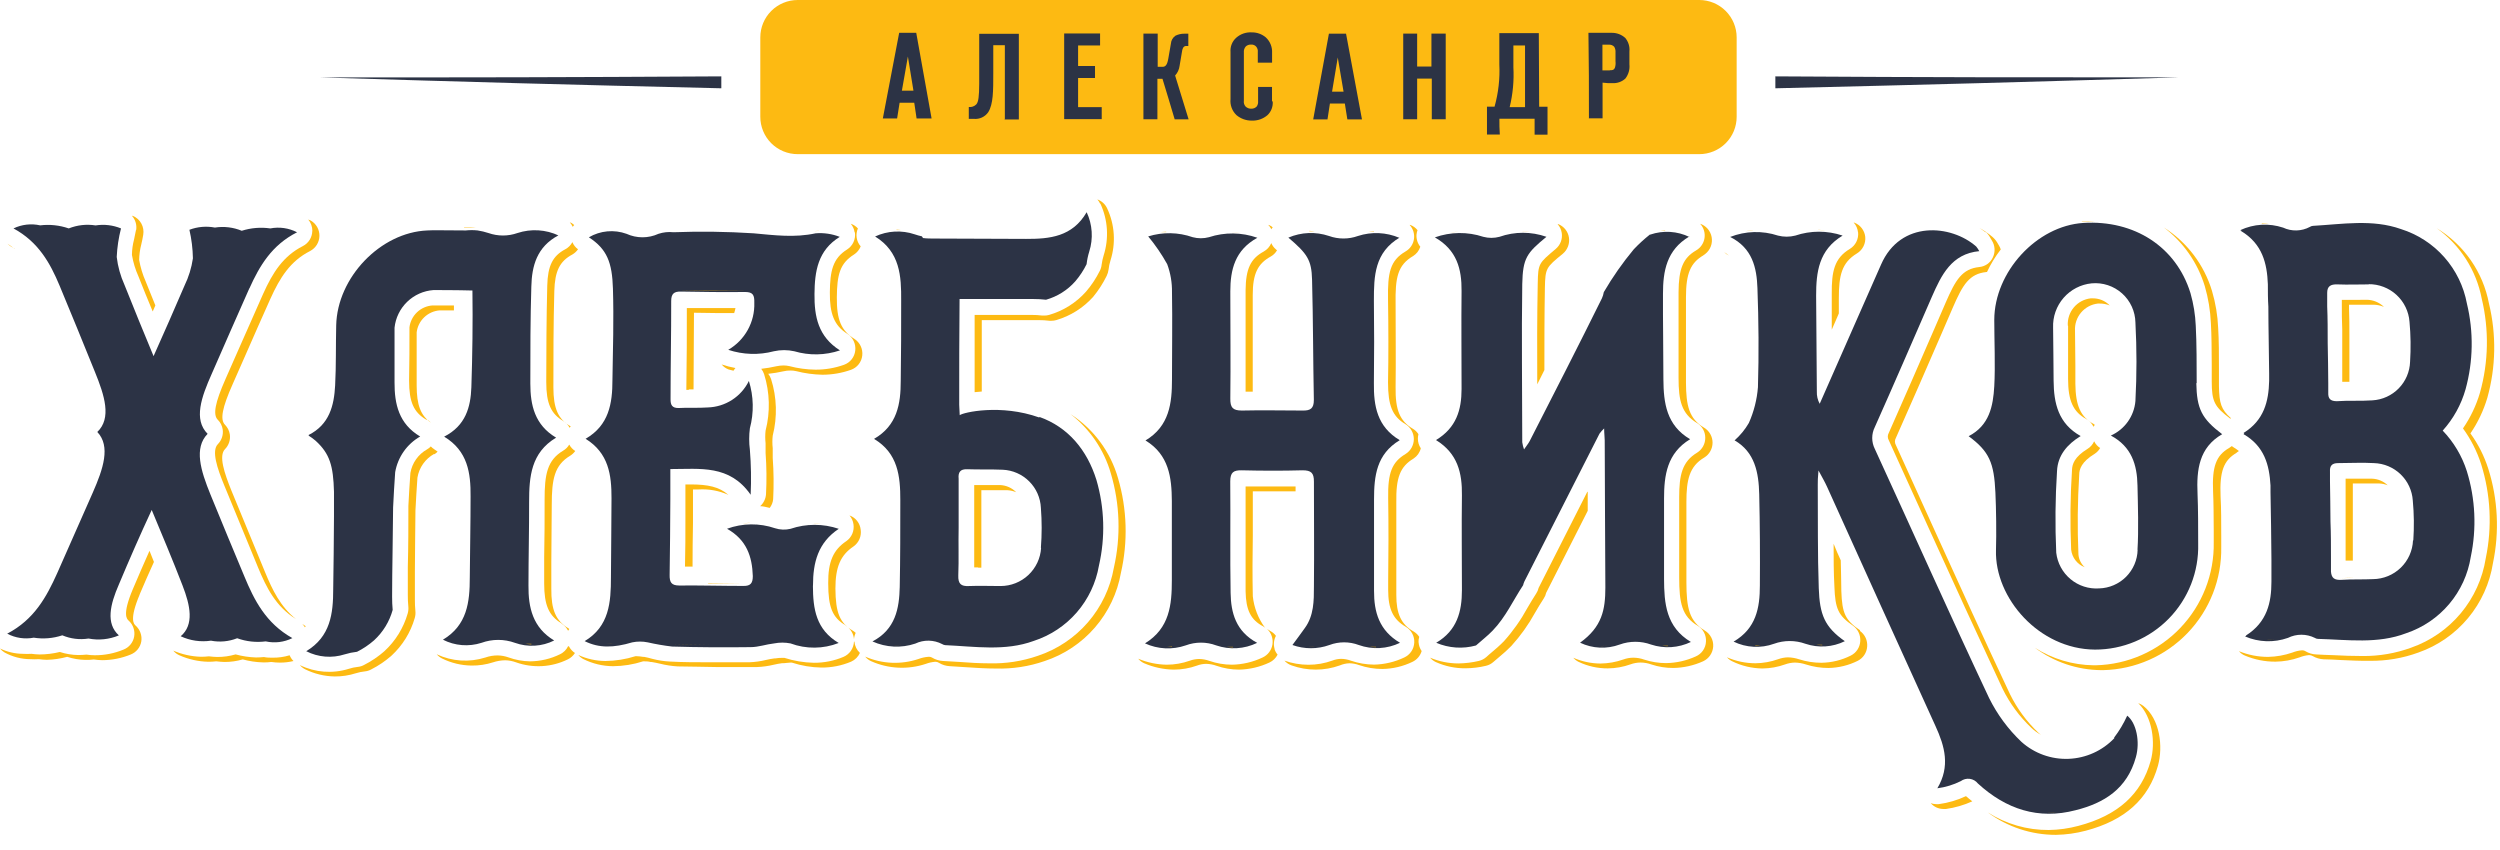 <svg width="244" height="83" viewBox="0 0 244 83" fill="none" xmlns="http://www.w3.org/2000/svg">
<path d="M206.354 72.051C205.186 73.275 203.587 73.996 201.897 74.062C200.206 74.129 198.556 73.535 197.295 72.406C195.996 71.176 194.925 69.725 194.132 68.121C190.334 60.058 186.703 51.919 182.982 43.815C182.816 43.484 182.729 43.119 182.729 42.749C182.729 42.379 182.816 42.013 182.982 41.683C184.871 37.453 186.703 33.202 188.557 28.951C189.477 26.861 190.459 24.77 193.177 24.513C193.092 24.352 192.992 24.201 192.877 24.06C190.452 21.92 185.491 21.453 183.588 25.83C182.659 27.943 181.73 30.05 180.801 32.15L177.603 39.411C177.403 39.044 177.307 38.63 177.324 38.212C177.296 35.095 177.273 31.978 177.254 28.861C177.254 26.568 177.505 24.394 179.839 22.994C178.341 22.488 176.718 22.488 175.219 22.994C174.666 23.136 174.086 23.136 173.533 22.994C172.009 22.491 170.357 22.538 168.864 23.126C171.038 24.213 171.456 26.136 171.526 28.122C171.645 31.342 171.673 34.575 171.575 37.794C171.48 38.998 171.181 40.176 170.69 41.279C170.321 41.917 169.85 42.492 169.296 42.979C171.275 44.122 171.652 46.129 171.7 48.247C171.77 51.215 171.784 54.191 171.763 57.159C171.763 59.32 171.401 61.34 169.199 62.623C169.809 62.919 170.472 63.09 171.15 63.126C171.827 63.162 172.505 63.062 173.143 62.832C174.134 62.476 175.218 62.476 176.209 62.832C177.474 63.26 178.857 63.169 180.055 62.581C178.063 61.187 177.603 59.961 177.512 57.424C177.394 54.059 177.435 50.686 177.414 47.313C177.414 46.965 177.414 46.616 177.484 45.919C177.86 46.616 178.111 47.048 178.313 47.494C181.83 55.285 185.361 63.076 188.905 70.866C189.811 72.845 190.362 74.789 189.086 76.936C189.882 76.832 190.654 76.596 191.372 76.239C191.626 76.052 191.943 75.972 192.255 76.015C192.567 76.058 192.85 76.221 193.044 76.469C195.776 78.977 198.947 80.03 202.584 79.075C205.371 78.378 207.615 76.984 208.465 73.891C208.884 72.399 208.514 70.553 207.615 69.849C207.273 70.608 206.845 71.326 206.34 71.988" fill="#2C3345"/>
<path d="M136.58 23.212C135.299 22.664 133.863 22.6 132.538 23.031C131.624 23.36 130.623 23.36 129.709 23.031C128.412 22.597 127.001 22.654 125.744 23.192C127.591 24.759 128.009 25.373 128.057 27.296C128.162 31.212 128.155 35.121 128.232 39.038C128.232 39.867 127.897 40.083 127.152 40.069C125.173 40.069 123.187 40.02 121.208 40.069C120.316 40.069 120.065 39.776 120.079 38.891C120.12 35.407 120.079 31.923 120.079 28.439C120.079 26.348 120.518 24.411 122.72 23.206C121.194 22.666 119.533 22.646 117.995 23.15C117.475 23.289 116.927 23.289 116.406 23.15C115.005 22.659 113.483 22.632 112.065 23.073C112.766 23.917 113.387 24.824 113.919 25.784C114.244 26.662 114.402 27.593 114.386 28.529C114.434 31.358 114.386 34.188 114.386 37.01C114.386 39.337 114.142 41.588 111.8 42.989C114.086 44.382 114.358 46.598 114.372 48.891C114.372 51.469 114.372 54.041 114.372 56.619C114.372 59.009 114.163 61.316 111.751 62.793C113.003 63.37 114.429 63.44 115.73 62.988C116.686 62.632 117.737 62.632 118.692 62.988C120.007 63.44 121.448 63.352 122.699 62.744C120.608 61.615 120.141 59.81 120.107 57.866C120.044 54.243 120.107 50.612 120.072 46.989C120.072 46.097 120.392 45.888 121.187 45.901C123.166 45.95 125.152 45.957 127.131 45.901C127.967 45.901 128.246 46.159 128.239 47.01C128.239 50.417 128.273 53.831 128.239 57.239C128.239 58.633 128.239 60.082 127.354 61.295C126.949 61.866 126.531 62.423 126.141 62.953C127.308 63.372 128.584 63.372 129.751 62.953C130.674 62.605 131.692 62.605 132.615 62.953C133.267 63.186 133.959 63.286 134.65 63.249C135.342 63.212 136.019 63.038 136.642 62.737C134.601 61.538 134.099 59.734 134.106 57.664C134.106 54.696 134.106 51.72 134.106 48.752C134.106 46.452 134.343 44.327 136.615 42.961C134.413 41.651 134.064 39.63 134.092 37.386C134.125 34.701 134.125 32.018 134.092 29.338C134.092 26.948 134.141 24.627 136.642 23.164" fill="#2C3345"/>
<path d="M214.396 37.409C214.396 35.744 214.396 33.458 214.306 31.793C214.26 30.715 214.087 29.646 213.79 28.608C212.396 24.086 208.306 21.452 203.337 21.759C198.787 22.044 194.655 26.525 194.641 31.215C194.641 33.166 194.752 35.744 194.641 37.695C194.529 39.646 194.16 41.528 192.139 42.573C194.16 44.064 194.62 45.179 194.752 48.078C194.829 49.743 194.857 52.029 194.808 53.694C194.669 58.342 198.989 63.367 204.473 63.401C205.817 63.403 207.148 63.135 208.386 62.614C209.625 62.092 210.747 61.328 211.686 60.366C212.624 59.404 213.36 58.264 213.851 57.013C214.342 55.762 214.577 54.425 214.542 53.081C214.542 51.688 214.542 49.597 214.48 48.203C214.375 45.862 214.612 43.688 216.884 42.378C214.877 40.859 214.403 39.897 214.361 37.375M208.633 53.66C208.609 54.651 208.204 55.594 207.504 56.296C206.804 56.997 205.861 57.403 204.87 57.429C203.859 57.497 202.861 57.173 202.083 56.524C201.304 55.875 200.805 54.952 200.689 53.945C200.569 51.286 200.594 48.623 200.766 45.967C200.836 44.455 201.742 43.374 203.073 42.559C200.884 41.34 200.452 39.354 200.432 37.166C200.432 35.646 200.39 33.507 200.383 31.981C200.34 30.916 200.706 29.875 201.405 29.071C202.105 28.266 203.085 27.759 204.146 27.654C204.681 27.605 205.22 27.667 205.731 27.835C206.241 28.004 206.711 28.276 207.112 28.634C207.513 28.992 207.835 29.429 208.06 29.917C208.284 30.406 208.406 30.935 208.417 31.472C208.553 34.026 208.553 36.584 208.417 39.138C208.356 39.863 208.102 40.559 207.68 41.152C207.259 41.745 206.685 42.214 206.02 42.51C208.041 43.59 208.584 45.36 208.619 47.388C208.661 49.27 208.738 51.778 208.619 53.66" fill="#2C3345"/>
<path d="M164.899 23.133C163.703 22.551 162.325 22.465 161.066 22.896H161.024C160.469 23.337 159.945 23.817 159.457 24.331C158.368 25.642 157.389 27.04 156.53 28.512C156.497 28.719 156.436 28.921 156.349 29.111C154.042 33.78 151.666 38.414 149.297 43.048C149.171 43.285 148.997 43.494 148.746 43.863C148.665 43.638 148.607 43.404 148.572 43.167C148.572 38.024 148.495 32.874 148.572 27.732C148.628 25.167 149.018 24.693 150.934 23.112C149.451 22.589 147.833 22.589 146.349 23.112C145.831 23.251 145.285 23.251 144.767 23.112C143.23 22.604 141.568 22.624 140.043 23.167C142.189 24.394 142.67 26.254 142.649 28.401C142.614 31.585 142.649 34.777 142.649 37.968C142.649 40.017 142.133 41.752 140.154 42.95C142.28 44.261 142.712 46.17 142.684 48.358C142.642 51.438 142.684 54.518 142.684 57.598C142.684 59.688 142.21 61.535 140.175 62.734C141.401 63.26 142.77 63.354 144.056 62.998C144.593 62.511 145.185 62.072 145.694 61.535C146.955 60.225 147.673 58.608 148.656 57.117C148.685 56.985 148.729 56.856 148.788 56.734C151.222 51.926 153.664 47.122 156.112 42.323C156.246 42.14 156.398 41.969 156.565 41.815C156.565 42.33 156.62 42.658 156.62 42.985C156.62 47.766 156.676 52.553 156.683 57.34C156.683 59.507 156.363 61.18 154.216 62.727C154.815 63.013 155.465 63.176 156.128 63.208C156.791 63.239 157.454 63.137 158.077 62.908C159.067 62.549 160.152 62.549 161.143 62.908C162.423 63.33 163.816 63.24 165.031 62.657C162.599 61.201 162.418 58.88 162.411 56.49C162.411 53.884 162.411 51.271 162.411 48.665C162.411 46.393 162.697 44.233 164.955 42.867C162.648 41.515 162.362 39.327 162.348 37.027C162.348 34.24 162.293 31.453 162.307 28.665C162.307 26.477 162.655 24.401 164.864 23.091" fill="#2C3345"/>
<path d="M79.348 57.139C79.348 54.902 79.836 52.958 81.864 51.613C80.336 51.096 78.681 51.096 77.153 51.613C76.656 51.733 76.135 51.714 75.648 51.557C74.125 51.037 72.47 51.054 70.958 51.606C72.874 52.686 73.411 54.317 73.474 56.226C73.474 56.923 73.251 57.195 72.568 57.188C70.477 57.188 68.387 57.125 66.296 57.146C65.516 57.146 65.342 56.818 65.356 56.101C65.404 53.634 65.404 51.167 65.425 48.707C65.425 47.773 65.425 46.833 65.425 45.781C68.331 45.781 71.209 45.328 73.265 48.289C73.331 46.823 73.305 45.355 73.188 43.892C73.098 43.198 73.098 42.495 73.188 41.802C73.593 40.283 73.559 38.681 73.091 37.182C72.72 37.939 72.15 38.58 71.441 39.036C70.732 39.491 69.912 39.744 69.07 39.767C68.122 39.837 67.167 39.767 66.213 39.823C65.593 39.823 65.439 39.523 65.446 38.952C65.446 35.76 65.516 32.569 65.509 29.377C65.509 28.68 65.774 28.443 66.45 28.457C68.54 28.499 70.631 28.52 72.721 28.499C73.495 28.499 73.641 28.806 73.62 29.551C73.651 30.475 73.43 31.39 72.982 32.199C72.534 33.007 71.876 33.679 71.077 34.143C72.516 34.621 74.063 34.67 75.529 34.283C76.186 34.136 76.866 34.136 77.522 34.283C78.982 34.714 80.539 34.685 81.982 34.199C79.85 32.854 79.474 30.896 79.494 28.694C79.515 26.492 79.815 24.43 81.961 23.119C81.213 22.826 80.407 22.706 79.606 22.771C77.564 23.217 75.592 22.959 73.55 22.771C70.948 22.604 68.338 22.569 65.732 22.666C65.239 22.613 64.74 22.665 64.269 22.82C63.779 23.044 63.246 23.16 62.708 23.16C62.169 23.16 61.637 23.044 61.147 22.82C60.547 22.604 59.907 22.522 59.273 22.581C58.638 22.64 58.024 22.838 57.474 23.161C59.251 24.318 59.746 25.621 59.823 28.178C59.913 31.147 59.823 34.123 59.774 37.098C59.774 39.363 59.439 41.509 57.154 42.826C59.405 44.22 59.69 46.352 59.683 48.631C59.683 51.202 59.635 53.78 59.628 56.352C59.628 58.776 59.467 61.139 57.063 62.574C58.457 63.271 59.892 63.236 61.711 62.693C62.208 62.592 62.72 62.592 63.216 62.693C64.003 62.873 64.798 63.01 65.6 63.104C68.15 63.181 70.707 63.194 73.265 63.16C74.031 63.16 74.784 62.881 75.557 62.797C76.084 62.693 76.626 62.693 77.153 62.797C78.673 63.362 80.347 63.347 81.857 62.755C79.641 61.445 79.348 59.431 79.341 57.181" fill="#2C3345"/>
<path d="M54.541 22.994C53.278 22.397 51.834 22.307 50.506 22.743C49.589 23.067 48.588 23.067 47.67 22.743C47.327 22.63 46.975 22.546 46.618 22.492C46.236 22.451 45.85 22.451 45.468 22.492C44.074 22.492 41.984 22.451 41.705 22.492C37.141 22.68 32.918 27.071 32.813 31.753C32.765 33.711 32.813 35.676 32.709 37.628C32.604 39.579 32.151 41.446 30.103 42.464L30.166 42.505H30.103C30.348 42.657 30.581 42.827 30.8 43.014C32.193 44.282 32.528 45.467 32.597 47.99C32.597 48.791 32.597 49.599 32.597 50.401C32.597 52.763 32.542 55.495 32.521 57.515C32.521 59.878 32.256 62.142 29.887 63.557C31.049 64.152 32.399 64.262 33.643 63.864C34.036 63.743 34.439 63.659 34.848 63.613C35.446 63.313 36.004 62.938 36.507 62.498C37.379 61.698 38.009 60.67 38.325 59.529C38.284 59.104 38.27 58.672 38.27 58.226C38.27 55.731 38.353 52.199 38.367 49.53C38.416 48.38 38.493 47.237 38.569 46.087C38.694 45.362 38.977 44.674 39.398 44.072C39.82 43.469 40.37 42.968 41.008 42.603C38.918 41.363 38.5 39.432 38.507 37.321C38.507 35.544 38.507 33.76 38.507 31.983C38.609 31.023 39.045 30.129 39.739 29.458C40.433 28.787 41.341 28.381 42.304 28.311C42.492 28.311 44.708 28.311 46.109 28.353C46.151 31.502 46.109 34.624 46.005 37.802C45.935 39.725 45.454 41.544 43.35 42.617C45.656 44.011 45.949 46.171 45.928 48.45C45.928 51.097 45.872 53.739 45.851 56.386C45.851 58.749 45.6 61.02 43.231 62.435C44.393 63.03 45.744 63.14 46.987 62.742C48.045 62.358 49.204 62.358 50.262 62.742C50.882 62.964 51.541 63.058 52.199 63.018C52.856 62.979 53.499 62.806 54.088 62.512C51.997 61.257 51.558 59.299 51.579 57.146C51.579 54.428 51.649 51.711 51.642 48.986C51.642 46.533 51.823 44.185 54.276 42.715C52.185 41.474 51.76 39.537 51.76 37.432C51.76 34.283 51.76 31.126 51.858 27.97C51.907 25.949 52.401 24.088 54.499 22.973" fill="#2C3345"/>
<path d="M101.445 40.752C97.668 39.4 94.002 40.25 93.668 40.522C93.668 40.181 93.619 39.825 93.619 39.505C93.619 36.425 93.619 32.39 93.654 29.184C96.023 29.184 98.783 29.184 100.831 29.184C101.253 29.183 101.674 29.206 102.093 29.254C103.195 28.942 104.184 28.321 104.943 27.463C105.381 26.952 105.753 26.388 106.051 25.784C106.099 25.368 106.185 24.957 106.309 24.558C106.713 23.29 106.624 21.916 106.058 20.711C104.664 23.115 102.441 23.324 100.149 23.317L91.222 23.282C90.839 23.282 90.456 23.282 90.086 23.233L89.975 23.066C89.739 23.015 89.506 22.95 89.278 22.871C88.01 22.442 86.625 22.516 85.41 23.08C87.849 24.592 87.975 26.955 87.954 29.352C87.954 31.958 87.954 34.571 87.912 37.177C87.912 39.414 87.571 41.532 85.306 42.836C87.64 44.229 87.877 46.48 87.87 48.814C87.87 51.602 87.87 54.466 87.814 57.295C87.766 59.385 87.403 61.42 85.153 62.605C86.47 63.2 87.964 63.275 89.334 62.814C89.744 62.618 90.195 62.521 90.649 62.529C91.104 62.538 91.551 62.652 91.954 62.862C92.044 62.92 92.147 62.956 92.253 62.967C95.145 63.093 98.086 63.58 100.887 62.556C102.518 62.027 103.973 61.063 105.096 59.767C106.218 58.471 106.965 56.894 107.256 55.204C107.89 52.442 107.806 49.563 107.012 46.842C106.099 43.922 104.26 41.693 101.438 40.689M101.612 53.476C101.55 54.485 101.105 55.432 100.368 56.123C99.631 56.815 98.657 57.199 97.647 57.197C96.623 57.197 95.591 57.156 94.567 57.197C93.8 57.239 93.501 56.988 93.529 56.159C93.591 54.605 93.529 53.051 93.563 51.497V46.828V46.724C93.501 46.097 93.717 45.776 94.386 45.797C95.549 45.839 96.713 45.797 97.87 45.846C98.843 45.89 99.763 46.296 100.452 46.985C101.141 47.673 101.547 48.594 101.591 49.567C101.692 50.863 101.692 52.166 101.591 53.462" fill="#2C3345"/>
<path d="M238.402 42.035C239.447 40.877 240.212 39.495 240.638 37.994C241.39 35.263 241.436 32.385 240.771 29.632C240.46 27.949 239.696 26.382 238.562 25.1C237.427 23.819 235.965 22.87 234.332 22.357C231.545 21.367 228.618 21.883 225.74 22.043C225.633 22.052 225.53 22.087 225.44 22.148C225.042 22.361 224.598 22.479 224.146 22.491C223.693 22.503 223.244 22.41 222.834 22.217C221.461 21.761 219.964 21.848 218.653 22.461L218.779 22.545H218.723C220.814 23.799 221.266 25.715 221.343 27.743C221.343 28.44 221.343 29.2 221.392 29.931C221.392 32.099 221.455 34.287 221.469 36.461V36.928C221.469 37.011 221.469 37.095 221.469 37.178C221.42 39.157 220.981 41.018 218.967 42.258L219.044 42.314L218.967 42.37C221.016 43.562 221.489 45.394 221.601 47.387C221.601 47.464 221.601 47.547 221.601 47.631C221.601 47.715 221.601 47.917 221.601 48.056C221.65 50.23 221.671 52.411 221.692 54.585C221.692 55.282 221.692 56.049 221.692 56.773C221.692 58.801 221.273 60.725 219.19 62.035H219.246L219.12 62.118C220.447 62.69 221.94 62.739 223.301 62.258C223.709 62.055 224.159 61.95 224.615 61.95C225.07 61.95 225.52 62.055 225.928 62.258C226.017 62.318 226.121 62.352 226.228 62.355C229.12 62.432 232.067 62.871 234.855 61.798C236.484 61.249 237.932 60.265 239.041 58.952C240.151 57.639 240.879 56.047 241.147 54.349C241.732 51.574 241.601 48.696 240.764 45.986C240.29 44.502 239.482 43.145 238.402 42.022M231.168 27.736C232.177 27.725 233.153 28.098 233.896 28.78C234.639 29.463 235.094 30.403 235.168 31.409C235.288 32.704 235.306 34.006 235.224 35.304C235.193 36.277 234.799 37.204 234.119 37.901C233.44 38.599 232.524 39.017 231.552 39.074C230.388 39.157 229.224 39.074 228.068 39.157C227.433 39.157 227.217 38.893 227.238 38.335C227.238 38.036 227.238 37.729 227.238 37.415C227.238 36.098 227.203 34.781 227.183 33.471C227.183 32.28 227.183 31.074 227.134 29.896C227.134 29.451 227.134 29.005 227.134 28.579C227.134 27.952 227.454 27.729 228.144 27.757C229.162 27.799 230.186 27.757 231.203 27.757M235.51 52.739C235.469 53.748 235.042 54.704 234.317 55.408C233.592 56.112 232.625 56.511 231.614 56.523C230.59 56.571 229.559 56.523 228.541 56.592C227.845 56.634 227.552 56.425 227.503 55.791C227.503 55.366 227.503 54.927 227.503 54.481C227.503 53.296 227.503 52.098 227.454 50.906C227.454 49.589 227.42 48.279 227.406 46.962C227.406 46.642 227.406 46.342 227.406 46.042C227.371 45.485 227.58 45.192 228.214 45.199C229.378 45.199 230.541 45.129 231.698 45.199C232.672 45.227 233.601 45.617 234.302 46.294C235.004 46.971 235.427 47.885 235.489 48.857C235.61 50.153 235.626 51.455 235.538 52.753" fill="#2C3345"/>
<path d="M24.346 28.141C25.322 25.967 26.521 23.918 28.994 22.671C28.191 22.255 27.27 22.122 26.381 22.294C25.447 22.159 24.494 22.238 23.594 22.524C22.766 22.181 21.859 22.073 20.974 22.211C20.141 22.051 19.279 22.125 18.486 22.427C18.697 23.341 18.812 24.276 18.828 25.214C18.694 26.136 18.419 27.031 18.012 27.869C17.03 30.169 16.012 32.461 14.988 34.761C14.026 32.441 13.065 30.113 12.145 27.793C11.757 26.933 11.503 26.019 11.392 25.082C11.436 24.141 11.576 23.207 11.81 22.294C11.026 21.97 10.168 21.869 9.33 22.002C8.446 21.861 7.54 21.962 6.71 22.294C5.815 21.984 4.862 21.882 3.922 21.995C3.045 21.798 2.126 21.904 1.316 22.294C3.755 23.612 4.898 25.688 5.811 27.869C6.974 30.657 8.11 33.444 9.26 36.287C10.208 38.608 10.912 40.816 9.497 42.161C10.821 43.555 10.068 45.771 9.065 48.057C7.899 50.686 6.737 53.315 5.581 55.945C4.542 58.251 3.351 60.46 0.703 61.847C1.498 62.267 2.412 62.405 3.295 62.237C4.229 62.385 5.185 62.306 6.082 62.007C6.889 62.349 7.775 62.458 8.64 62.321C9.636 62.514 10.666 62.408 11.601 62.014C10.305 60.843 10.751 58.997 11.601 57.046C12.619 54.621 13.692 52.168 14.807 49.771C15.824 52.224 16.855 54.649 17.81 57.129C18.577 59.101 18.967 60.969 17.636 62.098C18.557 62.529 19.585 62.679 20.591 62.53C21.448 62.696 22.335 62.614 23.148 62.293C24.04 62.615 24.995 62.721 25.935 62.599C26.813 62.793 27.73 62.68 28.535 62.279C25.942 60.823 24.813 58.579 23.845 56.244C22.73 53.587 21.627 50.923 20.535 48.252C19.594 45.938 18.904 43.729 20.263 42.343C18.869 40.949 19.65 38.768 20.667 36.482C21.894 33.695 23.099 30.907 24.346 28.12" fill="#2C3345"/>
<path d="M165.846 15.045H77.857C77.377 15.046 76.902 14.952 76.459 14.769C76.015 14.585 75.612 14.316 75.273 13.977C74.934 13.638 74.665 13.235 74.482 12.792C74.299 12.348 74.205 11.873 74.206 11.393V3.651C74.206 2.683 74.59 1.754 75.275 1.069C75.96 0.385 76.889 0 77.857 0L165.846 0C166.815 0 167.744 0.385 168.428 1.069C169.113 1.754 169.498 2.683 169.498 3.651V11.393C169.499 11.873 169.405 12.348 169.222 12.792C169.039 13.235 168.77 13.638 168.43 13.977C168.091 14.316 167.688 14.585 167.245 14.769C166.801 14.952 166.326 15.046 165.846 15.045Z" fill="#FDBA12"/>
<path d="M127.744 63.142H127.793C127.974 63.142 128.35 63.094 128.35 63.094L127.744 63.142Z" fill="#FDBA12"/>
<path d="M127.785 22.58H127.702H128.328C128.328 22.58 127.966 22.531 127.785 22.531" fill="#FDBA12"/>
<path d="M120.225 22.641L120.991 22.703C120.991 22.703 120.496 22.641 120.253 22.641" fill="#FDBA12"/>
<path d="M134.293 63.125H133.674C133.674 63.125 134.022 63.167 134.203 63.167H134.293" fill="#FDBA12"/>
<path d="M134.098 22.586C133.924 22.586 133.59 22.628 133.59 22.628H134.203H134.098" fill="#FDBA12"/>
<path d="M120.343 63.133H119.737C119.737 63.133 120.064 63.175 120.231 63.175H120.343" fill="#FDBA12"/>
<path d="M126.448 47.957V47.477C125.653 47.477 124.859 47.477 124.064 47.477H121.57C121.57 48.919 121.57 50.368 121.57 51.811C121.57 53.748 121.57 55.755 121.57 57.713C121.605 59.546 122.072 60.5 123.291 61.135C123.352 61.174 123.411 61.218 123.465 61.267C122.801 60.367 122.39 59.306 122.274 58.194C122.232 56.229 122.239 54.229 122.274 52.292C122.274 50.849 122.274 49.4 122.274 47.957H124.768C125.326 47.957 125.89 47.957 126.448 47.957Z" fill="#FDBA12"/>
<path d="M148.628 22.585H148.558L149.289 22.634C149.289 22.634 148.844 22.578 148.593 22.578" fill="#FDBA12"/>
<path d="M123.34 24.549C122.058 25.246 121.591 26.235 121.57 28.319C121.57 30.019 121.57 31.719 121.57 33.42C121.57 35.12 121.57 36.625 121.57 38.228H122.267C122.267 36.785 122.267 35.35 122.267 33.907C122.267 32.207 122.267 30.507 122.267 28.799C122.267 26.709 122.754 25.733 124.037 25.03C124.287 24.888 124.494 24.68 124.636 24.43L124.531 24.34C124.334 24.174 124.179 23.964 124.078 23.727C123.93 24.075 123.67 24.364 123.34 24.549Z" fill="#FDBA12"/>
<path d="M113.807 22.617C113.619 22.617 113.264 22.659 113.264 22.659H113.96H113.842" fill="#FDBA12"/>
<path d="M124.092 22.385C124.092 22.308 124.182 22.259 124.217 22.19C124.1 22.095 123.971 22.015 123.834 21.953H123.785C123.913 22.079 124.017 22.228 124.092 22.392" fill="#FDBA12"/>
<path d="M114.385 63.096H113.772H113.883C114.05 63.096 114.385 63.055 114.385 63.055" fill="#FDBA12"/>
<path d="M107.396 19.872C108.134 21.458 108.248 23.264 107.716 24.931C107.626 25.222 107.56 25.521 107.521 25.823C107.501 26.043 107.437 26.256 107.333 26.45C106.972 27.174 106.523 27.851 105.995 28.464C105.033 29.546 103.784 30.334 102.392 30.736C102.245 30.778 102.092 30.799 101.939 30.799H101.737C101.381 30.755 101.023 30.734 100.664 30.736H95.124C95.124 33.007 95.124 35.509 95.124 37.704V38.276L95.821 38.213C95.821 35.997 95.821 33.495 95.821 31.244H101.361C101.72 31.242 102.078 31.263 102.434 31.307H102.629C102.782 31.307 102.935 31.286 103.082 31.244C104.474 30.839 105.724 30.052 106.692 28.973C107.208 28.345 107.65 27.66 108.009 26.931C108.106 26.734 108.169 26.522 108.197 26.304C108.23 26.001 108.293 25.702 108.385 25.412C108.917 23.745 108.803 21.939 108.065 20.353C107.972 20.147 107.84 19.962 107.674 19.809C107.509 19.656 107.315 19.538 107.103 19.461C107.209 19.585 107.298 19.724 107.368 19.872" fill="#FDBA12"/>
<path d="M79.439 51.062H79.355L80.107 51.11C80.107 51.11 79.654 51.055 79.411 51.055" fill="#FDBA12"/>
<path d="M82.534 61.064C82.765 61.203 82.96 61.396 83.102 61.627C83.244 61.857 83.329 62.118 83.349 62.388C83.366 62.172 83.423 61.962 83.516 61.768C83.429 61.686 83.333 61.613 83.23 61.552C81.962 60.799 81.551 59.803 81.537 57.44C81.537 55.35 82.025 54.193 83.307 53.329C83.562 53.148 83.762 52.899 83.885 52.612C84.008 52.324 84.049 52.008 84.004 51.698C83.971 51.387 83.851 51.09 83.658 50.844C83.464 50.597 83.205 50.41 82.91 50.305C83.123 50.55 83.258 50.853 83.3 51.176C83.347 51.486 83.307 51.804 83.184 52.093C83.061 52.383 82.86 52.632 82.603 52.813C81.321 53.67 80.819 54.827 80.833 56.925C80.833 59.28 81.251 60.283 82.527 61.029" fill="#FDBA12"/>
<path d="M87.501 22.456H87.383H87.961C87.961 22.456 87.654 22.414 87.501 22.414" fill="#FDBA12"/>
<path d="M95.466 55.406H95.78C95.78 54.709 95.78 53.95 95.78 53.246V51.852C95.78 50.919 95.78 50.459 95.78 49.525C95.78 48.828 95.78 48.514 95.78 47.846H97.173C97.564 47.846 97.954 47.846 98.344 47.846C98.631 47.865 98.914 47.931 99.18 48.041C98.773 47.623 98.223 47.374 97.64 47.344C97.257 47.344 96.867 47.344 96.476 47.344H95.083C95.083 48.041 95.083 48.347 95.083 49.023C95.083 49.95 95.083 50.417 95.083 51.351C95.083 51.803 95.083 52.256 95.083 52.744C95.083 53.608 95.083 54.493 95.083 55.378H95.466" fill="#FDBA12"/>
<path d="M228.939 54.712H229.636C229.636 53.924 229.636 53.116 229.636 52.307C229.636 51.861 229.636 51.611 229.636 51.192C229.636 50.405 229.636 50.008 229.636 49.22C229.636 48.433 229.636 48.036 229.636 47.248V47.186H230.333H231.029C231.42 47.186 231.81 47.186 232.2 47.186C232.489 47.197 232.775 47.258 233.043 47.367C232.625 46.963 232.07 46.732 231.489 46.719C231.106 46.719 230.716 46.719 230.326 46.719H229.629H228.932V46.782C228.932 47.569 228.932 47.959 228.932 48.754C228.932 49.548 228.932 49.938 228.932 50.726V51.84C228.932 52.663 228.932 53.492 228.932 54.293C228.932 54.468 228.932 54.551 228.932 54.718" fill="#FDBA12"/>
<path d="M229.357 56.391L228.346 56.432L229.859 56.391H229.357Z" fill="#FDBA12"/>
<path d="M230.373 29.265H229.676H228.98H228.562V29.669C228.562 30.491 228.562 31.32 228.603 32.15C228.603 32.596 228.603 32.847 228.603 33.258C228.603 34.052 228.603 34.442 228.603 35.237C228.603 36.031 228.603 36.414 228.603 37.209V37.264H229.3C229.3 36.637 229.3 36.324 229.3 35.704C229.3 34.916 229.3 34.519 229.3 33.731C229.3 33.286 229.3 33.035 229.3 32.617C229.3 31.787 229.3 30.965 229.265 30.136C229.265 29.976 229.265 29.899 229.265 29.739H229.656H230.352H231.049H231.669C232.014 29.747 232.355 29.82 232.673 29.955C232.216 29.505 231.6 29.254 230.959 29.258C230.757 29.258 230.554 29.258 230.345 29.258" fill="#FDBA12"/>
<path d="M83.438 22.672C83.487 22.996 83.44 23.327 83.304 23.625C83.168 23.924 82.948 24.176 82.672 24.352C81.278 25.223 81.013 26.442 80.993 28.532C80.972 30.623 81.418 31.78 82.707 32.588C82.973 32.761 83.185 33.004 83.321 33.291C83.456 33.578 83.509 33.897 83.473 34.212C83.44 34.524 83.319 34.821 83.124 35.068C82.929 35.314 82.669 35.501 82.372 35.605C81.478 35.924 80.534 36.084 79.585 36.079C78.724 36.068 77.867 35.951 77.034 35.731C76.851 35.69 76.665 35.669 76.477 35.668C76.243 35.67 76.009 35.696 75.78 35.745C75.291 35.857 74.795 35.941 74.296 35.996C74.417 36.151 74.511 36.325 74.575 36.511C75.137 38.301 75.188 40.213 74.721 42.03C74.675 42.44 74.675 42.854 74.721 43.264C74.721 43.41 74.721 43.487 74.721 43.64V44.218C74.82 45.556 74.834 46.899 74.763 48.239C74.731 48.686 74.526 49.104 74.191 49.403C74.491 49.403 74.805 49.5 75.125 49.57C75.316 49.325 75.432 49.029 75.46 48.72C75.53 47.382 75.516 46.042 75.418 44.706V44.121C75.418 43.968 75.418 43.898 75.418 43.745C75.372 43.337 75.372 42.925 75.418 42.518C75.879 40.699 75.823 38.788 75.258 36.999C75.194 36.813 75.1 36.639 74.979 36.483C75.478 36.431 75.974 36.35 76.463 36.239C76.691 36.184 76.925 36.158 77.16 36.163C77.348 36.161 77.535 36.182 77.717 36.226C78.552 36.439 79.407 36.556 80.268 36.574C81.218 36.573 82.16 36.411 83.055 36.093C83.352 35.989 83.612 35.802 83.807 35.555C84.002 35.309 84.123 35.012 84.156 34.7C84.192 34.384 84.139 34.066 84.004 33.779C83.868 33.492 83.656 33.249 83.39 33.076C82.1 32.268 81.654 31.208 81.675 29.02C81.696 26.832 81.961 25.71 83.355 24.839C83.648 24.648 83.875 24.371 84.003 24.045C83.796 23.809 83.661 23.52 83.613 23.21C83.565 22.9 83.606 22.583 83.731 22.296C83.542 22.085 83.302 21.927 83.034 21.836C83.237 22.076 83.367 22.368 83.41 22.679" fill="#FDBA12"/>
<path d="M215.19 27.937C215.53 29.108 215.729 30.315 215.782 31.533C215.852 32.718 215.859 34.216 215.866 35.533C215.866 36.132 215.866 36.703 215.866 37.226C215.866 39.198 216.13 39.693 217.677 40.864L217.74 40.815C216.778 39.965 216.597 39.351 216.569 37.693C216.569 37.177 216.569 36.599 216.569 36C216.569 34.683 216.569 33.212 216.493 32C216.441 30.781 216.24 29.574 215.893 28.404C215.121 25.835 213.449 23.631 211.183 22.195C213.093 23.636 214.496 25.647 215.19 27.937Z" fill="#FDBA12"/>
<path d="M202.855 54.108C202.743 51.516 202.769 48.921 202.932 46.331C202.932 45.795 203.148 45.077 204.444 44.29C204.663 44.146 204.845 43.953 204.974 43.725C204.722 43.566 204.519 43.339 204.389 43.07C204.251 43.38 204.023 43.64 203.733 43.816C202.444 44.61 202.249 45.321 202.228 45.858C202.059 48.451 202.031 51.052 202.145 53.648C202.188 54.028 202.334 54.388 202.567 54.69C202.801 54.992 203.112 55.225 203.469 55.362C203.115 55.041 202.896 54.598 202.855 54.122" fill="#FDBA12"/>
<path d="M203.19 21.605H204.465C204.465 21.605 204.054 21.57 203.845 21.57H203.19" fill="#FDBA12"/>
<path d="M220.75 21.807H221.405C221.405 21.807 221.029 21.766 220.841 21.766H220.75" fill="#FDBA12"/>
<path d="M221.927 62.39L221.273 62.438H221.356C221.551 62.438 221.927 62.383 221.927 62.383" fill="#FDBA12"/>
<path d="M177.414 22.437L178.166 22.485C178.166 22.485 177.679 22.43 177.47 22.43" fill="#FDBA12"/>
<path d="M201.845 31.808C201.845 32.797 201.845 34.058 201.845 35.229C201.845 35.926 201.845 36.281 201.845 36.978C201.845 39.131 202.347 40.197 203.629 40.908C203.934 41.077 204.178 41.338 204.326 41.654C204.364 41.589 204.405 41.526 204.451 41.466C204.416 41.436 204.379 41.408 204.34 41.382C203.065 40.685 202.577 39.598 202.556 37.452C202.556 36.755 202.556 36.4 202.556 35.703C202.556 34.525 202.521 33.271 202.521 32.274C202.485 31.631 202.697 30.998 203.113 30.505C203.529 30.013 204.117 29.698 204.758 29.626H204.925C205.264 29.622 205.601 29.686 205.915 29.815C205.696 29.588 205.432 29.409 205.141 29.289C204.849 29.169 204.536 29.111 204.221 29.118H204.054C203.413 29.191 202.824 29.507 202.408 30.001C201.992 30.494 201.781 31.128 201.817 31.773" fill="#FDBA12"/>
<path d="M171.324 62.995C171.491 62.995 171.811 62.953 171.811 62.953H171.213H171.324" fill="#FDBA12"/>
<path d="M177.853 62.93H177.254C177.254 62.93 177.589 62.971 177.763 62.971H177.853" fill="#FDBA12"/>
<path d="M142.321 22.617H142.286C142.042 22.617 141.548 22.687 141.548 22.687L142.321 22.617Z" fill="#FDBA12"/>
<path d="M152.425 22.725C152.472 23.017 152.442 23.315 152.338 23.591C152.234 23.867 152.06 24.111 151.833 24.3C150.189 25.694 150.119 25.694 150.084 27.645C150.014 30.92 150.021 34.258 150.035 37.512L150.732 36.118C150.732 33.449 150.732 30.76 150.781 28.098C150.823 26.168 150.885 26.112 152.537 24.76C152.762 24.57 152.934 24.325 153.038 24.049C153.141 23.774 153.173 23.476 153.129 23.185C153.085 22.895 152.966 22.622 152.784 22.392C152.602 22.163 152.363 21.984 152.091 21.875H152.021C152.235 22.114 152.375 22.409 152.425 22.725Z" fill="#FDBA12"/>
<path d="M162.515 22.461C162.362 22.461 162.049 22.503 162.049 22.503H162.627H162.515" fill="#FDBA12"/>
<path d="M162.801 63.023H162.216C162.216 63.023 162.523 63.065 162.683 63.065H162.801" fill="#FDBA12"/>
<path d="M156.787 63.03L156.182 63.065C156.214 63.07 156.247 63.07 156.279 63.065C156.446 63.065 156.787 63.023 156.787 63.023" fill="#FDBA12"/>
<path d="M199.859 79.321H199.935C200.186 79.321 200.709 79.266 200.709 79.266L199.859 79.321Z" fill="#FDBA12"/>
<path d="M193.804 22.625C194.014 22.826 194.186 23.061 194.313 23.322C194.338 23.374 194.369 23.423 194.403 23.469C194.558 23.712 194.649 23.99 194.667 24.277C194.685 24.565 194.631 24.852 194.508 25.113C194.391 25.373 194.208 25.598 193.977 25.764C193.745 25.931 193.474 26.033 193.191 26.061C191.511 26.235 190.87 27.294 189.909 29.51L188.794 32.089C187.344 35.426 185.846 38.876 184.341 42.262C184.28 42.368 184.248 42.488 184.248 42.611C184.248 42.733 184.28 42.853 184.341 42.959C185.632 45.788 186.917 48.615 188.194 51.44C190.543 56.617 193.023 62.018 195.455 67.23C196.152 68.649 197.096 69.933 198.243 71.021C198.526 71.297 198.848 71.532 199.197 71.718C199.114 71.648 199.023 71.592 198.954 71.522C197.805 70.436 196.86 69.152 196.166 67.732C193.692 62.491 191.254 57.119 188.891 51.92C187.609 49.091 186.325 46.264 185.038 43.44C184.977 43.334 184.944 43.214 184.944 43.092C184.944 42.969 184.977 42.849 185.038 42.743C186.543 39.363 188.041 35.914 189.491 32.576L190.605 29.998C191.567 27.782 192.201 26.716 193.888 26.549H193.929C194.295 25.767 194.746 25.029 195.274 24.347C195.234 24.212 195.175 24.083 195.1 23.963C195.067 23.914 195.036 23.863 195.009 23.81C194.879 23.564 194.707 23.343 194.501 23.155C194.096 22.807 193.657 22.501 193.191 22.242C193.393 22.389 193.609 22.521 193.797 22.681" fill="#FDBA12"/>
<path d="M181.351 22.673C181.383 22.991 181.324 23.311 181.182 23.597C181.041 23.883 180.821 24.123 180.55 24.29C179.031 25.196 178.759 26.485 178.78 28.694V32.178C178.94 31.823 179.017 31.642 179.17 31.286L179.47 30.59C179.47 30.102 179.47 29.614 179.47 29.126C179.47 26.924 179.727 25.642 181.246 24.729C181.518 24.561 181.737 24.321 181.878 24.035C182.02 23.75 182.079 23.43 182.048 23.112C182.013 22.801 181.893 22.506 181.7 22.26C181.506 22.013 181.248 21.826 180.954 21.719H180.919C181.159 21.986 181.308 22.323 181.344 22.68" fill="#FDBA12"/>
<path d="M171.079 22.484C170.842 22.484 170.383 22.561 170.383 22.561L171.135 22.491H171.1" fill="#FDBA12"/>
<path d="M168.739 24.944C168.594 24.821 168.44 24.709 168.279 24.609C168.402 24.737 168.546 24.843 168.704 24.923" fill="#FDBA12"/>
<path d="M87.898 62.944L87.251 62.986H87.334C87.522 62.986 87.898 62.938 87.898 62.938" fill="#FDBA12"/>
<path d="M1.434 24.304C1.214 24.117 0.981 23.945 0.737 23.789C0.851 23.91 0.983 24.013 1.127 24.095C1.246 24.158 1.357 24.235 1.468 24.304" fill="#FDBA12"/>
<path d="M13.275 22.436C13.219 22.75 13.156 23.056 13.086 23.363C12.954 23.859 12.883 24.369 12.877 24.882C12.998 25.603 13.211 26.306 13.512 26.973C13.964 28.115 14.417 29.244 14.905 30.401L15.163 29.809L14.215 27.46C13.921 26.791 13.708 26.089 13.581 25.37C13.591 24.857 13.661 24.347 13.79 23.851C13.86 23.551 13.93 23.238 13.978 22.924C14.045 22.546 13.981 22.157 13.797 21.82C13.614 21.484 13.322 21.219 12.968 21.07H12.884C13.05 21.258 13.173 21.481 13.243 21.722C13.312 21.963 13.328 22.216 13.289 22.464" fill="#FDBA12"/>
<path d="M13.63 58.016C14.069 56.97 14.536 55.925 15.024 54.845L14.592 53.758C14.034 55.019 13.477 56.28 12.954 57.528C11.916 59.995 12.383 60.413 12.557 60.573C12.772 60.766 12.934 61.011 13.027 61.284C13.121 61.557 13.144 61.849 13.094 62.134C13.042 62.42 12.918 62.688 12.732 62.911C12.547 63.135 12.306 63.306 12.034 63.409C11.151 63.773 10.203 63.958 9.247 63.953C8.976 63.952 8.706 63.931 8.439 63.89C8.172 63.917 7.905 63.931 7.637 63.932C7.026 63.923 6.42 63.822 5.839 63.632C5.19 63.792 4.523 63.874 3.853 63.876C3.592 63.869 3.332 63.849 3.073 63.813C2.795 63.83 2.515 63.83 2.237 63.813C1.462 63.807 0.698 63.629 0 63.291C0.123 63.447 0.274 63.579 0.446 63.681C1.214 64.106 2.077 64.331 2.955 64.336C3.233 64.353 3.512 64.353 3.791 64.336C4.047 64.371 4.305 64.392 4.564 64.398C5.238 64.383 5.908 64.285 6.557 64.106C7.136 64.296 7.739 64.397 8.348 64.406C8.618 64.412 8.888 64.398 9.156 64.364C9.424 64.404 9.694 64.427 9.965 64.433C10.921 64.432 11.867 64.245 12.752 63.883C13.02 63.777 13.256 63.604 13.438 63.381C13.62 63.158 13.741 62.891 13.79 62.608C13.835 62.324 13.808 62.034 13.711 61.764C13.615 61.494 13.453 61.252 13.24 61.061C13.066 60.9 12.599 60.482 13.637 58.016" fill="#FDBA12"/>
<path d="M191.88 77.703C191.04 78.097 190.145 78.36 189.225 78.484C189.137 78.494 189.049 78.494 188.961 78.484C188.782 78.483 188.605 78.45 188.438 78.386C188.591 78.564 188.78 78.707 188.993 78.806C189.205 78.904 189.437 78.956 189.671 78.957C189.757 78.964 189.843 78.964 189.929 78.957C190.815 78.832 191.679 78.581 192.494 78.212C192.285 78.045 192.082 77.884 191.88 77.703Z" fill="#FDBA12"/>
<path d="M181.539 61.516C180.097 60.52 179.79 59.878 179.714 57.69C179.714 56.701 179.672 55.69 179.658 54.687C179.414 54.15 179.17 53.614 178.961 53.07C178.961 54.464 178.961 55.858 179.038 57.251C179.114 59.439 179.421 60.081 180.863 61.077C181.1 61.249 181.288 61.479 181.41 61.745C181.532 62.011 181.584 62.304 181.56 62.596C181.54 62.89 181.444 63.173 181.28 63.418C181.116 63.662 180.891 63.86 180.626 63.99C179.741 64.433 178.767 64.671 177.776 64.687C177.034 64.688 176.295 64.572 175.588 64.345C175.237 64.229 174.871 64.165 174.501 64.157C174.175 64.166 173.853 64.227 173.547 64.338C172.837 64.592 172.091 64.726 171.338 64.735C170.378 64.734 169.429 64.535 168.55 64.15C168.694 64.318 168.872 64.454 169.073 64.547C169.992 64.995 170.998 65.233 172.021 65.244C172.771 65.235 173.516 65.1 174.223 64.847C174.529 64.736 174.851 64.674 175.177 64.666C175.547 64.674 175.913 64.737 176.264 64.854C176.974 65.081 177.714 65.196 178.459 65.195C179.449 65.178 180.423 64.94 181.309 64.498C181.572 64.367 181.795 64.169 181.958 63.925C182.12 63.68 182.216 63.398 182.236 63.105C182.26 62.813 182.208 62.52 182.086 62.254C181.964 61.988 181.776 61.758 181.539 61.586" fill="#FDBA12"/>
<path d="M166.252 24.909C166.516 24.752 166.734 24.526 166.88 24.255C167.027 23.984 167.097 23.679 167.083 23.371C167.07 23.063 166.973 22.765 166.803 22.508C166.633 22.252 166.397 22.046 166.119 21.913L165.931 21.836C166.102 22.021 166.23 22.242 166.304 22.483C166.379 22.724 166.398 22.978 166.362 23.227C166.325 23.477 166.233 23.715 166.092 23.924C165.951 24.133 165.765 24.307 165.548 24.435C164.273 25.174 163.84 26.212 163.827 28.526C163.827 30.665 163.827 32.811 163.827 34.95C163.827 35.724 163.827 36.107 163.827 36.881C163.827 39.111 164.119 40.365 165.61 41.278C165.862 41.425 166.07 41.636 166.214 41.889C166.358 42.142 166.434 42.429 166.433 42.72C166.437 43.013 166.365 43.301 166.225 43.557C166.084 43.814 165.88 44.029 165.631 44.184C164.161 45.069 163.889 46.392 163.889 48.525C163.889 50.016 163.889 51.507 163.889 52.992V56.35C163.889 58.873 164.161 60.155 165.694 61.075C165.959 61.234 166.174 61.464 166.317 61.738C166.459 62.012 166.524 62.32 166.502 62.629C166.488 62.937 166.387 63.234 166.212 63.488C166.038 63.741 165.795 63.941 165.513 64.064C164.6 64.482 163.611 64.705 162.607 64.719C161.883 64.719 161.163 64.603 160.475 64.378C160.131 64.254 159.768 64.19 159.402 64.19C159.074 64.193 158.748 64.252 158.44 64.364C157.723 64.617 156.97 64.751 156.21 64.761C155.296 64.757 154.392 64.564 153.555 64.197C153.696 64.363 153.869 64.498 154.064 64.594C154.953 65.02 155.928 65.239 156.914 65.235C157.674 65.229 158.428 65.095 159.144 64.838C159.452 64.726 159.777 64.667 160.105 64.663C160.471 64.664 160.834 64.728 161.179 64.852C161.866 65.081 162.586 65.196 163.311 65.193C164.314 65.178 165.303 64.957 166.217 64.545C166.497 64.417 166.738 64.215 166.912 63.96C167.086 63.706 167.188 63.409 167.207 63.101C167.226 62.793 167.16 62.486 167.018 62.213C166.875 61.939 166.661 61.71 166.398 61.549C164.865 60.629 164.6 59.347 164.593 56.831V53.465C164.593 51.981 164.593 50.49 164.593 49.006C164.593 46.866 164.865 45.521 166.335 44.657C166.583 44.504 166.788 44.291 166.929 44.036C167.071 43.782 167.146 43.496 167.146 43.204C167.146 42.913 167.071 42.627 166.929 42.373C166.788 42.118 166.583 41.904 166.335 41.752C164.844 40.873 164.565 39.584 164.551 37.355C164.551 36.581 164.551 36.198 164.551 35.424C164.551 33.285 164.551 31.146 164.551 28.999C164.551 26.686 164.997 25.648 166.272 24.909" fill="#FDBA12"/>
<path d="M154.921 48C153.332 51.122 151.748 54.248 150.168 57.379C150.124 57.576 150.044 57.763 149.931 57.93C149.632 58.39 149.353 58.857 149.081 59.324C148.446 60.494 147.677 61.586 146.788 62.578C146.398 62.982 146.001 63.316 145.618 63.644C145.43 63.804 145.241 63.958 145.067 64.125C144.856 64.311 144.603 64.443 144.329 64.508C143.673 64.662 143.002 64.744 142.329 64.752C141.383 64.75 140.447 64.558 139.576 64.188C139.73 64.371 139.923 64.519 140.141 64.62C141.05 65.028 142.036 65.235 143.032 65.226C143.706 65.221 144.377 65.14 145.032 64.982C145.305 64.918 145.557 64.786 145.764 64.599L146.335 64.111C146.745 63.777 147.135 63.421 147.506 63.045C148.401 62.058 149.177 60.971 149.82 59.804C150.091 59.337 150.37 58.864 150.67 58.411C150.784 58.242 150.864 58.053 150.907 57.853C152.254 55.187 153.606 52.52 154.962 49.854C154.962 49.233 154.962 48.62 154.962 48" fill="#FDBA12"/>
<path d="M241.105 42.314C241.835 41.246 242.395 40.071 242.763 38.83C243.603 35.826 243.658 32.657 242.923 29.625C242.637 28.11 242.035 26.673 241.156 25.406C240.277 24.14 239.141 23.072 237.823 22.273C240.116 23.921 241.69 26.385 242.22 29.158C242.944 32.18 242.884 35.337 242.045 38.328C241.68 39.57 241.12 40.746 240.387 41.813C241.158 42.873 241.755 44.049 242.157 45.297C243.091 48.272 243.247 51.436 242.61 54.488C242.297 56.464 241.455 58.319 240.173 59.855C238.891 61.391 237.216 62.551 235.328 63.213C233.808 63.768 232.2 64.044 230.582 64.028C229.621 64.028 228.659 63.993 227.725 63.944C227.182 63.944 226.631 63.889 226.081 63.875C225.705 63.863 225.337 63.755 225.015 63.561C224.909 63.494 224.784 63.462 224.659 63.47C224.339 63.498 224.024 63.573 223.726 63.693C222.969 63.953 222.177 64.095 221.377 64.112C220.398 64.115 219.427 63.926 218.52 63.554C218.677 63.743 218.878 63.892 219.106 63.986C220.05 64.383 221.064 64.584 222.088 64.578C222.888 64.568 223.682 64.426 224.436 64.16C224.732 64.04 225.045 63.965 225.363 63.937C225.491 63.936 225.616 63.97 225.726 64.035C226.051 64.224 226.416 64.331 226.792 64.348C227.342 64.348 227.886 64.39 228.436 64.418C229.37 64.46 230.325 64.509 231.293 64.495C232.911 64.516 234.519 64.242 236.039 63.686C237.927 63.024 239.6 61.862 240.881 60.325C242.162 58.787 243.003 56.932 243.314 54.955C243.954 51.903 243.798 48.738 242.861 45.764C242.464 44.515 241.869 43.339 241.098 42.28" fill="#FDBA12"/>
<path d="M218.277 44.187C218.36 44.138 218.439 44.082 218.514 44.02C218.353 43.889 218.183 43.77 218.005 43.664C217.94 43.629 217.88 43.587 217.824 43.539C217.74 43.602 217.657 43.664 217.566 43.72C216.284 44.459 215.887 45.539 215.998 47.999C216.047 49.093 216.054 50.514 216.061 51.762C216.061 52.229 216.061 52.459 216.061 52.919C216.119 56.037 214.94 59.051 212.781 61.303C210.622 63.554 207.66 64.859 204.542 64.932H204.333C202.299 64.906 200.313 64.312 198.598 63.218C200.468 64.617 202.736 65.384 205.072 65.406H205.274C208.393 65.333 211.356 64.027 213.515 61.774C215.674 59.521 216.852 56.505 216.793 53.385C216.793 52.925 216.793 52.688 216.793 52.236C216.793 50.981 216.793 49.56 216.73 48.473C216.625 46.006 217.022 44.926 218.305 44.187" fill="#FDBA12"/>
<path d="M209.183 68.89C209.034 68.775 208.866 68.685 208.688 68.625C210.081 69.97 210.402 72.472 209.907 74.255C209.001 77.517 206.695 79.593 202.855 80.604C201.907 80.859 200.931 80.995 199.949 81.008C197.847 81.021 195.785 80.425 194.012 79.294C195.936 80.718 198.267 81.485 200.66 81.482C201.642 81.465 202.617 81.329 203.566 81.078C207.399 80.067 209.705 77.984 210.618 74.729C211.134 72.855 210.813 70.172 209.183 68.89Z" fill="#FDBA12"/>
<path d="M138.447 62.714C138.439 62.526 138.462 62.337 138.517 62.157C138.383 61.95 138.204 61.777 137.994 61.648C136.754 60.951 136.273 59.913 136.28 58.045V57.139C136.28 54.491 136.28 51.753 136.28 49.056C136.238 46.589 136.657 45.537 137.981 44.743C138.327 44.511 138.573 44.158 138.67 43.753C138.484 43.475 138.384 43.147 138.385 42.812C138.386 42.667 138.404 42.522 138.44 42.38C138.308 42.167 138.126 41.987 137.911 41.858C136.622 41.091 136.176 40.025 136.211 37.774C136.245 35.189 136.211 32.541 136.211 29.677C136.169 27.106 136.399 25.879 137.925 24.987C138.257 24.777 138.504 24.456 138.622 24.081C138.351 23.746 138.219 23.32 138.252 22.89C138.267 22.745 138.299 22.602 138.35 22.465C138.167 22.236 137.926 22.061 137.653 21.956C137.63 21.952 137.606 21.952 137.583 21.956C137.752 22.141 137.876 22.361 137.949 22.6C138.021 22.839 138.04 23.091 138.002 23.338C137.965 23.585 137.873 23.821 137.733 24.028C137.593 24.235 137.408 24.408 137.193 24.534C135.66 25.426 135.43 26.625 135.472 29.217C135.514 32.081 135.521 34.729 135.472 37.321C135.472 39.565 135.89 40.638 137.179 41.405C137.427 41.558 137.632 41.772 137.774 42.026C137.915 42.28 137.99 42.566 137.99 42.858C137.99 43.149 137.915 43.435 137.774 43.69C137.632 43.944 137.427 44.158 137.179 44.311C135.855 45.105 135.444 46.15 135.486 48.617C135.528 51.321 135.521 54.052 135.486 56.7C135.486 57.049 135.486 57.223 135.486 57.571C135.486 59.439 135.96 60.449 137.2 61.174C137.467 61.331 137.685 61.557 137.832 61.829C137.979 62.101 138.049 62.408 138.033 62.717C138.018 63.025 137.919 63.324 137.746 63.58C137.574 63.837 137.334 64.041 137.054 64.171C136.134 64.608 135.132 64.845 134.113 64.867C133.337 64.863 132.568 64.731 131.834 64.477C131.535 64.367 131.22 64.308 130.901 64.303C130.607 64.308 130.317 64.364 130.044 64.47C129.293 64.743 128.501 64.882 127.702 64.881C126.904 64.88 126.113 64.743 125.361 64.477C125.549 64.69 125.789 64.851 126.058 64.944C127.58 65.491 129.246 65.491 130.768 64.944C131.064 64.817 131.381 64.746 131.702 64.735C132.021 64.74 132.337 64.799 132.636 64.909C133.369 65.161 134.139 65.29 134.914 65.292C135.934 65.278 136.938 65.04 137.855 64.596C138.071 64.494 138.263 64.347 138.417 64.166C138.572 63.984 138.687 63.772 138.754 63.543C138.574 63.287 138.47 62.985 138.454 62.672" fill="#FDBA12"/>
<path d="M83.348 62.617C83.337 62.936 83.235 63.246 83.055 63.51C82.875 63.774 82.624 63.981 82.331 64.108C81.412 64.499 80.423 64.696 79.425 64.687C78.45 64.666 77.483 64.504 76.554 64.206C76.487 64.201 76.419 64.201 76.352 64.206C76.118 64.205 75.885 64.224 75.655 64.262H75.572C75.304 64.297 75.039 64.346 74.777 64.408C74.236 64.541 73.683 64.618 73.126 64.638C71.829 64.638 70.533 64.638 69.237 64.638C67.941 64.638 66.68 64.638 65.405 64.568C64.819 64.54 64.237 64.452 63.67 64.303C63.404 64.225 63.134 64.16 62.861 64.108H62.757C62.554 64.073 62.349 64.052 62.144 64.046H62.018C61.071 64.346 60.085 64.503 59.091 64.513C58.177 64.508 57.274 64.309 56.443 63.927C56.579 64.089 56.745 64.224 56.931 64.324C57.834 64.776 58.828 65.015 59.837 65.021C60.831 65.013 61.818 64.854 62.764 64.547H62.875C63.049 64.547 63.265 64.547 63.495 64.61H63.593C63.872 64.652 64.143 64.715 64.422 64.777C64.989 64.919 65.567 65.007 66.15 65.042C67.425 65.042 68.708 65.098 69.983 65.105C71.258 65.112 72.575 65.105 73.871 65.105C74.43 65.084 74.986 65.007 75.53 64.875C75.792 64.813 76.057 64.764 76.324 64.729H76.401C76.659 64.729 76.895 64.673 77.098 64.673C77.162 64.667 77.228 64.667 77.293 64.673C78.221 64.975 79.188 65.137 80.164 65.154C81.164 65.163 82.156 64.966 83.076 64.575C83.455 64.406 83.757 64.103 83.927 63.725C83.618 63.437 83.427 63.045 83.39 62.624" fill="#FDBA12"/>
<path d="M55.447 63.07C55.283 63.412 55.007 63.687 54.666 63.851C53.751 64.303 52.746 64.541 51.725 64.548C51.012 64.537 50.306 64.407 49.635 64.164C49.295 64.042 48.937 63.976 48.576 63.969C48.168 63.968 47.762 64.036 47.377 64.171C45.81 64.67 44.113 64.558 42.625 63.858C42.766 64.024 42.939 64.162 43.133 64.262C44.033 64.709 45.021 64.947 46.025 64.959C46.734 64.968 47.441 64.862 48.116 64.645C48.5 64.517 48.902 64.449 49.307 64.443C49.669 64.452 50.027 64.52 50.367 64.645C51.185 64.937 52.054 65.061 52.922 65.011C53.79 64.961 54.639 64.737 55.419 64.353C55.705 64.215 55.946 64 56.115 63.732C55.867 63.571 55.665 63.348 55.53 63.084" fill="#FDBA12"/>
<path d="M28.249 63.96C27.711 64.122 27.152 64.2 26.59 64.19C26.326 64.19 26.047 64.19 25.761 64.127C25.502 64.155 25.241 64.169 24.981 64.169C24.309 64.147 23.643 64.046 22.995 63.869C22.409 64.04 21.801 64.125 21.19 64.12C20.922 64.113 20.654 64.092 20.389 64.058C20.12 64.089 19.85 64.103 19.58 64.099C18.661 64.069 17.755 63.866 16.911 63.5C17.073 63.7 17.281 63.858 17.518 63.96C18.397 64.35 19.344 64.563 20.305 64.587C20.573 64.591 20.84 64.577 21.106 64.545C21.375 64.58 21.644 64.601 21.915 64.608C22.516 64.611 23.115 64.527 23.692 64.357C24.339 64.535 25.006 64.633 25.678 64.65C25.945 64.658 26.213 64.644 26.479 64.608C26.753 64.649 27.031 64.67 27.308 64.671C27.759 64.674 28.208 64.622 28.646 64.517C28.484 64.359 28.356 64.169 28.27 63.96" fill="#FDBA12"/>
<path d="M124.399 63.321C124.277 62.899 124.325 62.447 124.531 62.06C124.399 61.876 124.228 61.723 124.03 61.614C123.905 61.547 123.783 61.472 123.667 61.391C123.873 61.58 124.028 61.818 124.119 62.083C124.21 62.347 124.234 62.63 124.19 62.906C124.145 63.182 124.032 63.443 123.862 63.665C123.692 63.887 123.469 64.063 123.214 64.178C122.281 64.619 121.264 64.857 120.232 64.875C119.482 64.873 118.738 64.746 118.03 64.499C117.71 64.384 117.373 64.323 117.033 64.317C116.722 64.322 116.413 64.378 116.121 64.485C115.4 64.741 114.641 64.873 113.877 64.875C112.919 64.86 111.972 64.661 111.089 64.29C111.247 64.481 111.448 64.634 111.675 64.735C112.591 65.131 113.576 65.341 114.574 65.356C115.338 65.354 116.097 65.222 116.817 64.965C117.109 64.853 117.418 64.794 117.73 64.791C118.07 64.799 118.407 64.863 118.727 64.979C119.435 65.226 120.179 65.354 120.929 65.356C121.958 65.335 122.972 65.097 123.904 64.659C124.245 64.499 124.523 64.229 124.692 63.892C124.556 63.731 124.454 63.544 124.392 63.342" fill="#FDBA12"/>
<path d="M104.476 40.414C106.376 41.876 107.758 43.908 108.42 46.212C109.308 49.202 109.408 52.37 108.713 55.41C108.366 57.379 107.493 59.218 106.187 60.732C104.88 62.246 103.189 63.378 101.291 64.009C99.76 64.539 98.145 64.787 96.525 64.741C95.563 64.741 94.602 64.678 93.675 64.608L92.03 64.511C91.656 64.49 91.292 64.377 90.971 64.183C90.855 64.117 90.721 64.09 90.588 64.106C90.266 64.132 89.95 64.203 89.647 64.316C87.944 64.888 86.088 64.806 84.442 64.086C84.597 64.278 84.795 64.43 85.02 64.532C86.702 65.283 88.603 65.378 90.351 64.796C90.651 64.683 90.965 64.613 91.285 64.587C91.411 64.584 91.536 64.621 91.64 64.692C91.962 64.889 92.329 65.002 92.706 65.019L94.351 65.124C95.278 65.187 96.232 65.249 97.201 65.249C98.819 65.296 100.431 65.048 101.96 64.518C103.863 63.888 105.56 62.755 106.87 61.238C108.181 59.722 109.056 57.879 109.403 55.905C110.099 52.858 110.003 49.684 109.124 46.686C108.39 44.099 106.737 41.869 104.476 40.414Z" fill="#FDBA12"/>
<path d="M42.381 44.344C42.504 44.273 42.614 44.184 42.709 44.079C42.604 44.009 42.514 43.933 42.402 43.863C42.272 43.781 42.152 43.683 42.047 43.57C41.942 43.684 41.819 43.781 41.684 43.856C41.258 44.095 40.89 44.426 40.608 44.825C40.326 45.224 40.137 45.681 40.054 46.163C39.977 47.25 39.907 48.344 39.858 49.368C39.858 51.159 39.858 53.34 39.803 55.333C39.803 56.315 39.803 57.256 39.803 58.078C39.8 58.448 39.816 58.818 39.852 59.186C39.877 59.42 39.856 59.657 39.789 59.883C39.382 61.292 38.596 62.563 37.517 63.556C36.914 64.086 36.247 64.538 35.531 64.9C35.342 65.005 35.133 65.069 34.918 65.089C34.619 65.12 34.325 65.183 34.04 65.277C32.461 65.77 30.753 65.641 29.267 64.914C29.411 65.085 29.589 65.225 29.789 65.326C30.687 65.769 31.673 66.007 32.674 66.022C33.372 66.028 34.066 65.922 34.73 65.709C35.016 65.62 35.31 65.559 35.608 65.528C35.823 65.508 36.032 65.444 36.221 65.34C36.937 64.977 37.604 64.525 38.207 63.995C39.286 63.002 40.072 61.731 40.479 60.322C40.545 60.096 40.566 59.86 40.541 59.625C40.506 59.26 40.49 58.892 40.493 58.524C40.493 57.695 40.493 56.761 40.493 55.779C40.493 53.779 40.541 51.598 40.548 49.814C40.597 48.79 40.667 47.724 40.743 46.608C40.824 46.126 41.013 45.668 41.295 45.269C41.577 44.869 41.946 44.539 42.374 44.302" fill="#FDBA12"/>
<path d="M51.865 62.836H51.294C51.294 62.836 51.593 62.878 51.746 62.885H51.865" fill="#FDBA12"/>
<path d="M80.274 34.359L79.578 34.415C79.808 34.415 80.274 34.359 80.274 34.359Z" fill="#FDBA12"/>
<path d="M54.98 41.109C55.243 41.263 55.458 41.488 55.6 41.758C55.6 41.709 55.677 41.667 55.705 41.618C54.471 40.921 54.011 39.862 54.011 37.806C54.011 34.901 54.011 31.605 54.102 28.385C54.158 26.455 54.632 25.493 55.865 24.838C56.083 24.711 56.271 24.537 56.415 24.33C56.17 24.154 55.979 23.912 55.865 23.633C55.708 23.93 55.465 24.173 55.168 24.33C53.935 24.985 53.461 25.946 53.412 27.877C53.328 31.103 53.321 34.392 53.315 37.298C53.315 39.388 53.774 40.392 55.008 41.116" fill="#FDBA12"/>
<path d="M79.927 22.523C79.773 22.523 79.467 22.565 79.467 22.565L79.989 22.53H79.927" fill="#FDBA12"/>
<path d="M59.928 62.781L59.134 62.844C59.384 62.844 59.907 62.781 59.907 62.781" fill="#FDBA12"/>
<path d="M29.836 61.114L29.503 60.898C29.602 60.996 29.688 61.106 29.76 61.225C29.788 61.189 29.813 61.152 29.836 61.114Z" fill="#FDBA12"/>
<path d="M32.409 63.844H31.852C31.891 63.847 31.931 63.847 31.97 63.844C32.116 63.844 32.409 63.844 32.409 63.844Z" fill="#FDBA12"/>
<path d="M41.684 40.948C41.823 41.032 41.95 41.136 42.06 41.255C41.05 40.558 40.667 39.513 40.667 37.631C40.667 35.896 40.667 34.147 40.667 32.433C40.737 31.872 40.999 31.353 41.408 30.963C41.816 30.574 42.347 30.337 42.91 30.293H44.304V29.812H43.328C42.75 29.812 42.297 29.812 42.2 29.812C41.638 29.855 41.108 30.09 40.7 30.479C40.293 30.868 40.032 31.386 39.963 31.945C39.963 33.68 39.963 35.429 39.928 37.15C39.928 39.241 40.374 40.237 41.614 40.969" fill="#FDBA12"/>
<path d="M45.294 22.253H46.444C46.444 22.253 46.04 22.211 45.831 22.211C45.622 22.211 45.294 22.211 45.294 22.211" fill="#FDBA12"/>
<path d="M54.806 60.867C55.082 61.033 55.305 61.275 55.447 61.564C55.481 61.501 55.53 61.453 55.565 61.39L55.502 61.341C54.248 60.589 53.788 59.529 53.809 57.439V54.861C53.809 52.993 53.851 51.133 53.851 49.286C53.851 46.763 54.109 45.398 55.663 44.471C55.85 44.352 56.013 44.198 56.144 44.018C55.897 43.863 55.696 43.647 55.558 43.391C55.416 43.637 55.212 43.841 54.966 43.983C53.412 44.917 53.147 46.276 53.154 48.798C53.154 50.666 53.154 52.533 53.112 54.373C53.112 55.23 53.112 56.087 53.112 56.951C53.112 59.042 53.558 60.101 54.813 60.846" fill="#FDBA12"/>
<path d="M55.892 22.142C55.937 22.078 55.986 22.018 56.038 21.961C55.948 21.879 55.85 21.807 55.746 21.745C55.701 21.734 55.657 21.72 55.614 21.703C55.731 21.834 55.827 21.982 55.899 22.142" fill="#FDBA12"/>
<path d="M30.479 22.551C30.473 22.854 30.385 23.15 30.224 23.408C30.063 23.666 29.836 23.875 29.566 24.014C27.643 24.99 26.619 26.592 25.678 28.69C24.87 30.502 24.068 32.313 23.274 34.125L22.006 37.003C20.981 39.324 20.765 40.487 21.26 40.975C21.515 41.227 21.681 41.554 21.734 41.909C21.772 42.168 21.75 42.432 21.669 42.681C21.587 42.93 21.45 43.157 21.267 43.344C20.626 43.992 21.19 45.679 21.901 47.407C22.988 50.069 24.082 52.726 25.183 55.379C25.999 57.344 26.911 59.197 28.897 60.431C27.378 59.225 26.591 57.588 25.88 55.867C24.779 53.209 23.683 50.552 22.591 47.895C21.894 46.166 21.323 44.48 21.964 43.832C22.147 43.645 22.284 43.418 22.365 43.169C22.446 42.92 22.469 42.656 22.431 42.397C22.377 42.044 22.213 41.718 21.964 41.463C21.462 40.961 21.678 39.811 22.709 37.491C23.211 36.341 23.469 35.763 23.978 34.613C24.772 32.801 25.567 30.989 26.382 29.178C27.323 27.087 28.34 25.477 30.263 24.502C30.532 24.361 30.759 24.151 30.92 23.893C31.08 23.635 31.169 23.338 31.176 23.035C31.183 22.731 31.108 22.431 30.96 22.166C30.812 21.9 30.595 21.68 30.333 21.526C30.251 21.487 30.167 21.453 30.082 21.422C30.348 21.738 30.491 22.138 30.486 22.551" fill="#FDBA12"/>
<path d="M69.272 62.938L65.461 62.875C65.461 62.875 67.997 62.931 69.258 62.938" fill="#FDBA12"/>
<path d="M21.337 62.43H21.218C21.258 62.435 21.298 62.435 21.337 62.43Z" fill="#FDBA12"/>
<path d="M73.167 51.023C72.937 51.023 72.471 51.086 72.471 51.086L73.237 51.03H73.167" fill="#FDBA12"/>
<path d="M67.593 55.309C67.593 53.915 67.607 52.505 67.635 51.079C67.635 50.264 67.635 49.859 67.635 49.044C67.635 48.536 67.635 48.278 67.635 47.769H68.192C69.187 47.711 70.181 47.893 71.091 48.299C70.171 47.49 69.056 47.295 67.495 47.281H66.896C66.896 47.79 66.896 48.048 66.896 48.556C66.896 49.365 66.896 49.776 66.896 50.584C66.896 52.159 66.896 53.727 66.854 55.302C67.084 55.302 67.321 55.302 67.551 55.302" fill="#FDBA12"/>
<path d="M72.582 28.37L66.311 28.328C66.311 28.328 68.401 28.37 69.488 28.377C70.575 28.384 72.554 28.377 72.554 28.377" fill="#FDBA12"/>
<path d="M69.112 56.979C68.122 56.979 66.143 56.979 66.143 56.979H72.415L69.112 56.938" fill="#FDBA12"/>
<path d="M67.23 38.007H67.69C67.69 35.304 67.732 32.906 67.732 30.523L70.199 30.558H71.655C71.709 30.399 71.751 30.236 71.781 30.07H69.502H67.035C67.035 32.6 67.035 35.129 66.986 38.049H67.23" fill="#FDBA12"/>
<path d="M71.593 36.177C71.648 36.085 71.711 35.999 71.781 35.919C71.323 35.835 70.871 35.719 70.429 35.57C70.613 35.794 70.854 35.965 71.126 36.065C71.286 36.114 71.44 36.142 71.593 36.184" fill="#FDBA12"/>
<path d="M73.982 34.327L73.286 34.369C73.53 34.369 73.982 34.32 73.982 34.32" fill="#FDBA12"/>
<path d="M70.415 7.453C54.687 7.544 46.82 7.565 31.092 7.551C46.813 8.031 54.673 8.248 70.401 8.617V7.453" fill="#2C3345"/>
<path d="M173.289 8.617C189.017 8.241 196.877 8.031 212.598 7.551C196.87 7.551 189.003 7.551 173.275 7.453V8.617" fill="#2C3345"/>
<path d="M89.46 11.565C89.37 10.952 89.328 10.645 89.23 10.025H87.802L87.558 11.565H86.164C86.805 8.22 87.119 6.555 87.76 3.203H89.425L90.923 11.565H89.53M89.153 8.854C88.938 7.524 88.826 6.855 88.61 5.517C88.373 6.855 88.261 7.517 88.025 8.848H89.174" fill="#2C3345"/>
<path d="M98.073 11.596C98.073 8.725 98.073 7.283 98.073 4.412H96.944C96.944 5.52 96.944 6.077 96.944 7.199C96.944 8.858 96.944 10.182 96.449 10.955C96.294 11.176 96.084 11.353 95.839 11.466C95.595 11.58 95.324 11.627 95.055 11.603H94.554V10.446C94.687 10.461 94.822 10.446 94.949 10.401C95.076 10.357 95.191 10.284 95.285 10.189C95.501 9.952 95.564 9.415 95.571 8.175C95.571 6.21 95.571 5.227 95.571 3.297H99.439C99.439 6.635 99.439 8.307 99.439 11.659H98.045" fill="#2C3345"/>
<path d="M103.884 3.266H107.368C107.368 3.733 107.368 3.962 107.368 4.436H105.222C105.222 5.238 105.222 5.642 105.222 6.443H106.873V7.614H105.222C105.222 8.75 105.222 9.321 105.222 10.457H107.528C107.528 10.924 107.528 11.154 107.528 11.628H103.863C103.863 8.29 103.863 6.617 103.863 3.266" fill="#2C3345"/>
<path d="M111.598 11.643C111.598 8.298 111.598 6.626 111.598 3.281H112.991V6.522H113.444C113.695 6.522 113.911 6.431 114.03 5.699L114.281 4.257C114.291 4.102 114.337 3.953 114.414 3.819C114.491 3.685 114.598 3.57 114.726 3.483C115 3.35 115.3 3.283 115.605 3.288H115.981V4.487H115.765C115.465 4.487 115.409 4.821 115.382 4.926C115.284 5.518 115.235 5.818 115.131 6.41C115.089 6.769 114.935 7.105 114.692 7.372C115.214 9.086 115.479 9.936 116.009 11.65H114.65C114.169 10.068 113.953 9.274 113.458 7.692H112.963V11.643H111.57" fill="#2C3345"/>
<path d="M124.217 9.911C124.236 10.156 124.2 10.402 124.112 10.631C124.024 10.86 123.886 11.066 123.709 11.235C123.286 11.601 122.741 11.792 122.183 11.772C121.633 11.78 121.098 11.59 120.677 11.235C120.467 11.034 120.306 10.788 120.205 10.515C120.105 10.242 120.069 9.95 120.099 9.66C120.099 7.828 120.099 6.908 120.099 5.075C120.077 4.816 120.117 4.555 120.213 4.313C120.31 4.071 120.462 3.855 120.657 3.682C121.066 3.319 121.601 3.131 122.148 3.159C122.656 3.147 123.152 3.32 123.541 3.647C123.75 3.84 123.914 4.077 124.02 4.341C124.126 4.605 124.172 4.889 124.155 5.173V6.114H122.761V5.089C122.774 4.991 122.766 4.891 122.737 4.796C122.708 4.701 122.659 4.613 122.594 4.539C122.532 4.472 122.456 4.421 122.371 4.389C122.287 4.356 122.196 4.343 122.106 4.351C121.924 4.342 121.745 4.401 121.604 4.518C121.528 4.598 121.471 4.694 121.436 4.798C121.401 4.903 121.389 5.014 121.402 5.124V9.821C121.385 9.923 121.391 10.029 121.42 10.129C121.449 10.229 121.5 10.321 121.569 10.399C121.644 10.47 121.733 10.526 121.83 10.562C121.927 10.598 122.03 10.614 122.134 10.608C122.231 10.611 122.328 10.593 122.418 10.556C122.508 10.518 122.589 10.463 122.656 10.392C122.761 10.242 122.808 10.059 122.789 9.876V8.483H124.148C124.148 9.047 124.148 9.326 124.148 9.876" fill="#2C3345"/>
<path d="M131.5 11.644L131.256 10.104H129.8C129.702 10.724 129.653 11.031 129.563 11.651H128.169L129.702 3.289H131.374C131.995 6.627 132.308 8.299 132.928 11.651H131.535M131.13 8.94C130.908 7.609 130.796 6.947 130.566 5.61L130.009 8.947H131.151" fill="#2C3345"/>
<path d="M138.314 7.664C138.314 9.26 138.314 10.055 138.314 11.643H136.955C136.955 8.305 136.955 6.633 136.955 3.281H138.314C138.314 4.57 138.314 5.211 138.314 6.494H139.708C139.708 5.205 139.708 4.563 139.708 3.281H141.102C141.102 6.626 141.102 8.298 141.102 11.643H139.743C139.743 10.055 139.743 9.26 139.743 7.671H138.349" fill="#2C3345"/>
<path d="M149.777 13.136C149.777 12.516 149.777 12.21 149.777 11.589H146.341C146.341 12.203 146.341 12.516 146.383 13.129H145.129C145.129 12.042 145.129 11.499 145.129 10.412H145.868C146.246 9.066 146.403 7.668 146.334 6.273C146.334 5.053 146.334 4.447 146.334 3.234H150.188L150.223 10.419H151.038V13.143H149.784M148.843 10.454C148.843 8.05 148.843 6.844 148.843 4.44H147.707C147.707 5.29 147.707 5.722 147.707 6.572C147.777 7.877 147.655 9.184 147.345 10.454H148.864" fill="#2C3345"/>
<path d="M155.08 11.565C155.08 8.22 155.08 6.548 155.031 3.203H157.31C157.793 3.198 158.261 3.374 158.62 3.698C158.774 3.88 158.89 4.091 158.96 4.318C159.031 4.546 159.055 4.785 159.031 5.022C159.031 5.524 159.031 5.775 159.031 6.276C159.084 6.775 158.942 7.274 158.634 7.67C158.305 7.969 157.873 8.129 157.429 8.116C157.089 8.127 156.749 8.111 156.411 8.067C156.411 9.461 156.411 10.158 156.411 11.551H155.052M157.143 6.855C157.338 6.855 157.512 6.855 157.617 6.604C157.679 6.406 157.698 6.197 157.673 5.991V5.113C157.689 4.92 157.646 4.728 157.547 4.562C157.48 4.491 157.397 4.436 157.305 4.401C157.214 4.366 157.115 4.352 157.017 4.36H156.397C156.397 5.363 156.397 5.865 156.397 6.869H157.094" fill="#2C3345"/>
</svg>
